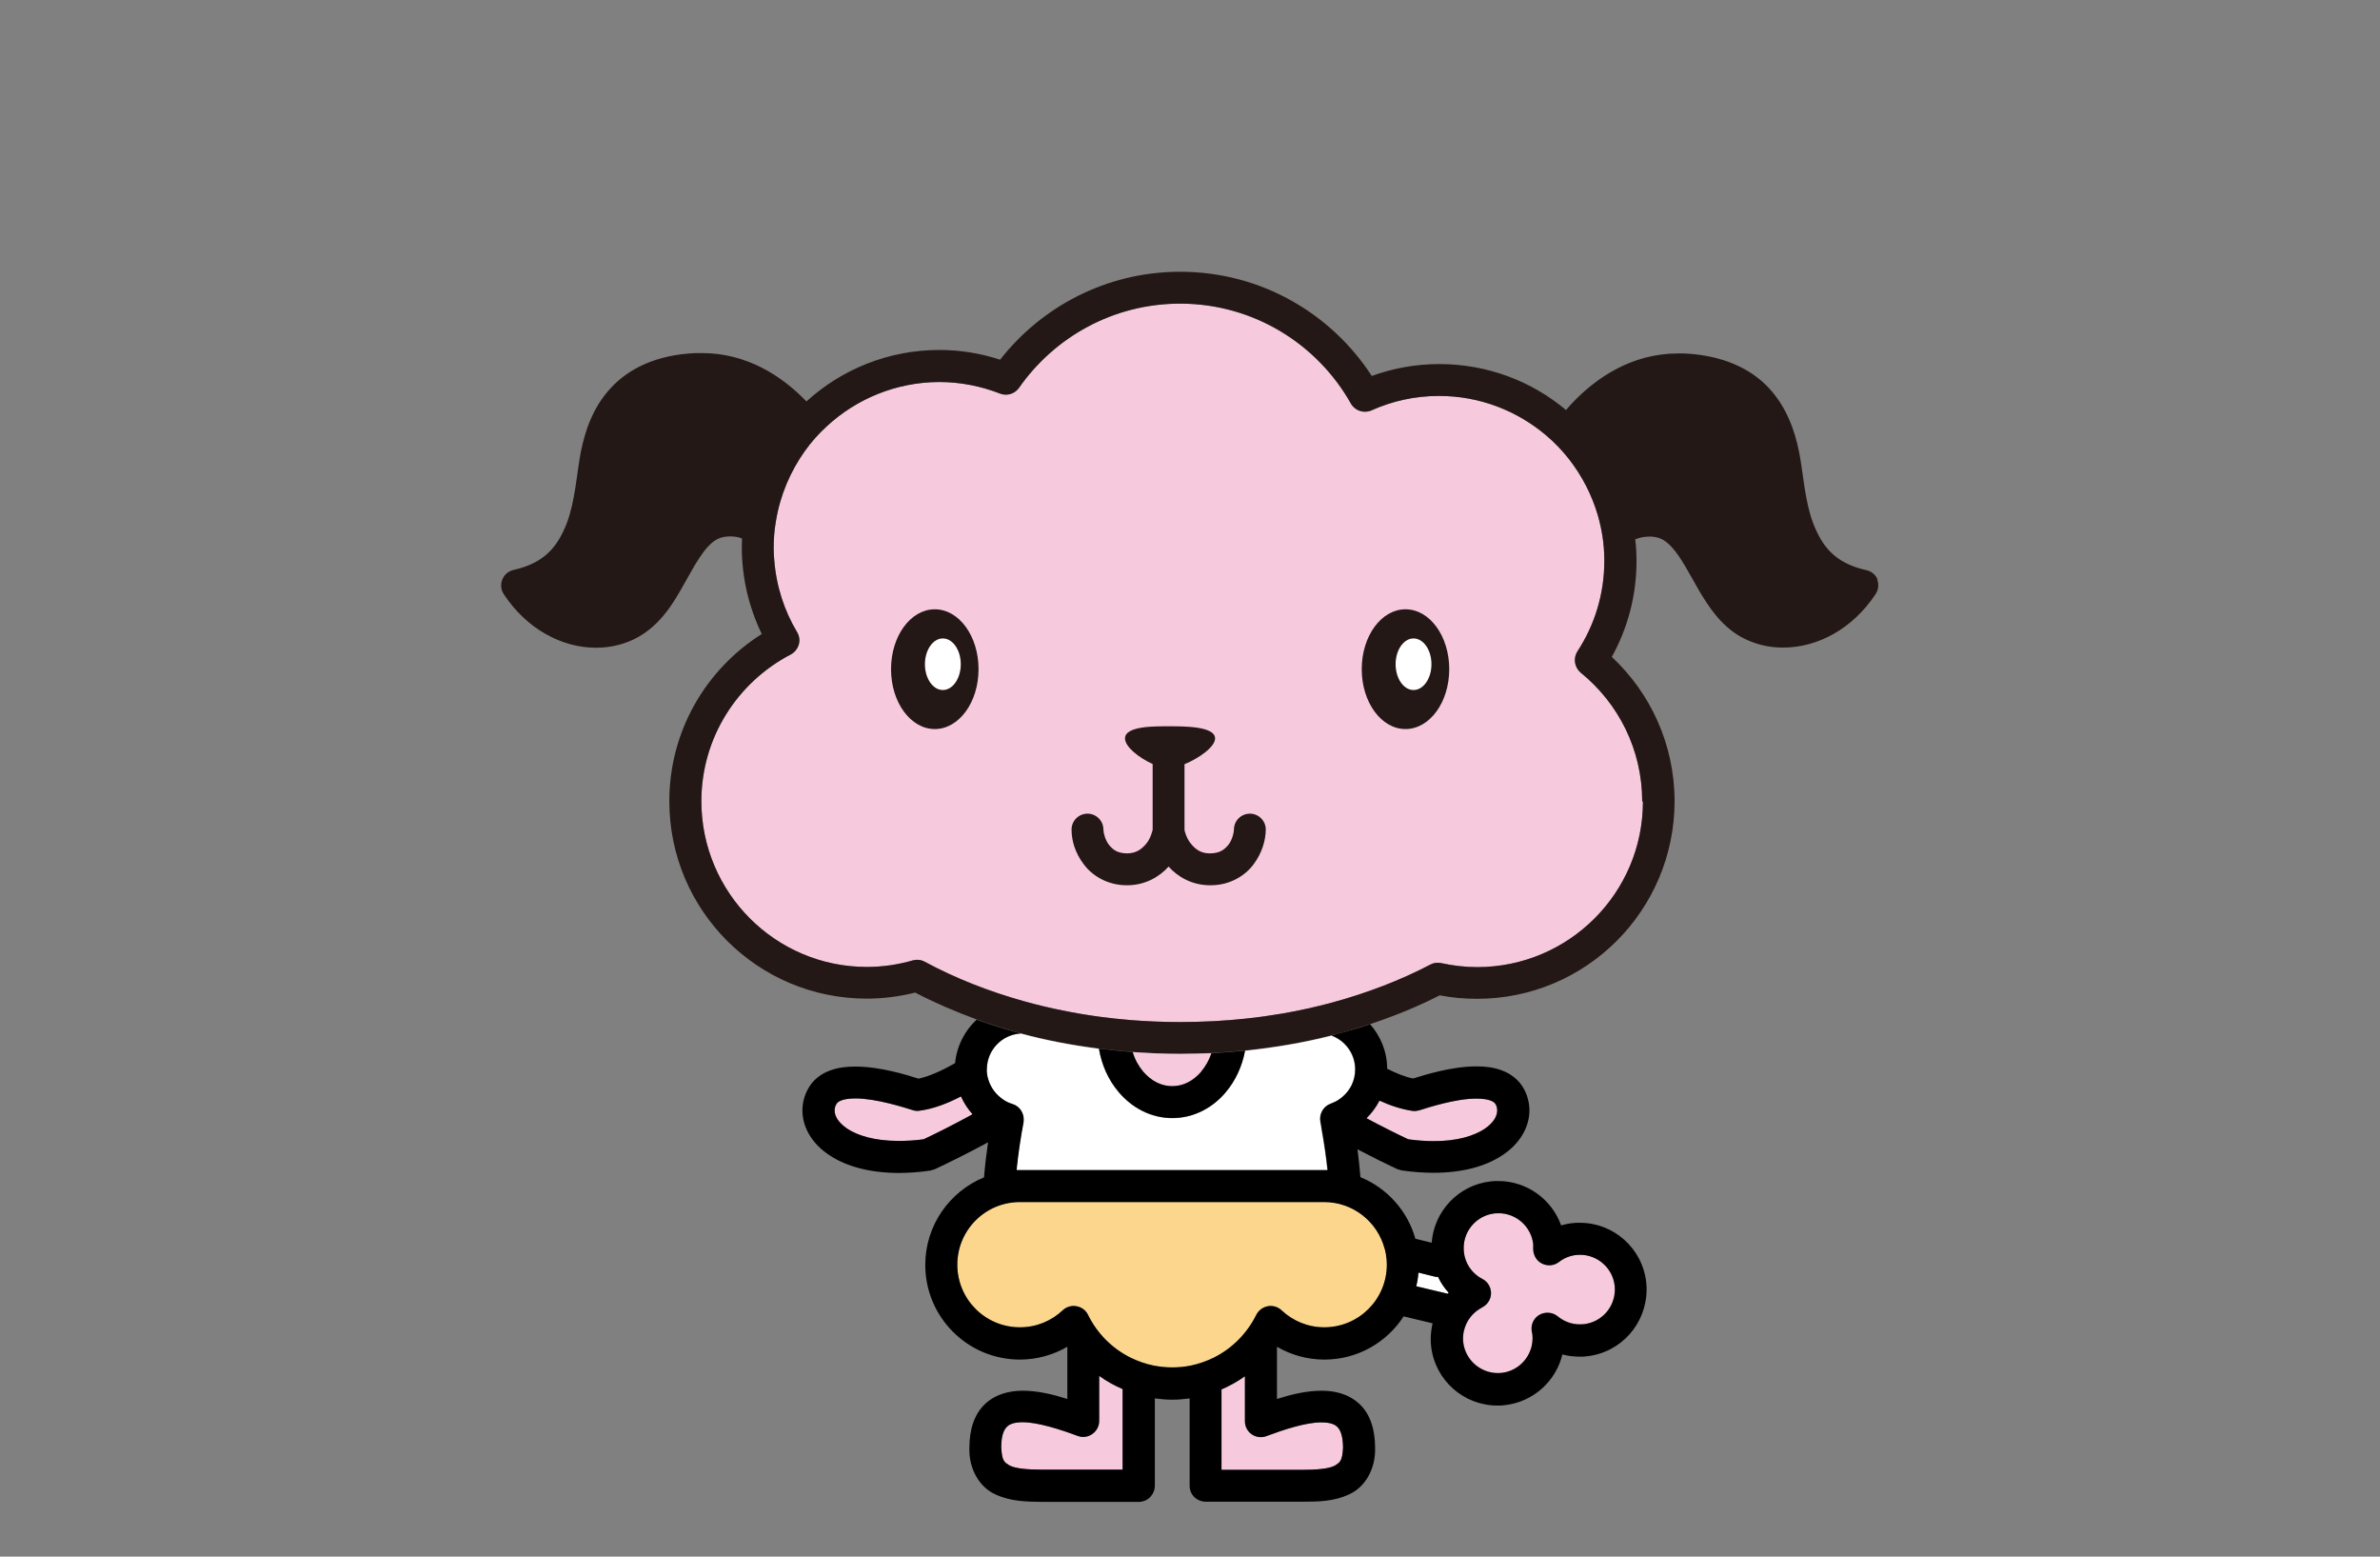 <?xml version="1.0" encoding="UTF-8"?>
<svg id="_レイヤー_1" data-name="レイヤー_1" xmlns="http://www.w3.org/2000/svg" width="130" height="85" version="1.1" viewBox="0 0 130 85">
  <rect x="0" y="0" width="130" height="85" fill="#808080" stroke="none"/>
  <!-- Generator: Adobe Illustrator 29.1.0, SVG Export Plug-In . SVG Version: 2.1.0 Build 142)  -->
  <defs>
    <style>
      .st0 {
        fill: none;
      }

      .st1 {
        fill: #fcd68c;
      }

      .st2 {
        fill: #f7c9dd;
      }

      .st3 {
        fill: #231815;
      }

      .st4 {
        fill: #fff;
      }
    </style>
  </defs>
  <g>
    <g>
      <path class="st2" d="M89.74,43.77c0,4.99-4.05,9.03-9.04,9.04-.68,0-1.34-.08-1.98-.22-.2-.04-.41-.02-.59.08-1.62.85-3.44,1.55-5.39,2.08-.86.23-1.75.43-2.67.59-.66.11-1.33.21-2.02.28-.57.06-1.15.11-1.74.14-.61.03-1.22.05-1.85.05-.92,0-1.83-.04-2.72-.11-.59-.05-1.17-.11-1.74-.19-.66-.09-1.31-.2-1.94-.33-.72-.14-1.41-.31-2.1-.5-1.98-.55-3.81-1.28-5.44-2.16-.13-.07-.27-.11-.41-.11-.08,0-.16.01-.24.03-.8.23-1.64.36-2.52.36-4.99,0-9.03-4.05-9.04-9.04,0-3.49,1.98-6.51,4.88-8.02.21-.11.37-.31.44-.54.07-.23.03-.48-.09-.68-.7-1.17-1.14-2.51-1.25-3.95-.02-.22-.03-.45-.03-.67,0-.49.04-.97.12-1.43.23-1.42.79-2.73,1.59-3.85.35-.49.75-.94,1.19-1.34,1.61-1.49,3.77-2.41,6.14-2.42,1.17,0,2.29.23,3.32.63.38.15.8.02,1.04-.31,1.94-2.78,5.16-4.6,8.8-4.6.01,0,.02,0,.03,0,3.99.01,7.47,2.21,9.3,5.46.22.39.71.55,1.12.37,1.13-.51,2.38-.79,3.69-.79,2.24,0,4.28.82,5.86,2.16.46.39.87.82,1.24,1.29.71.91,1.25,1.95,1.58,3.08.22.77.35,1.58.35,2.42,0,.02,0,.05,0,.07,0,1.82-.54,3.51-1.47,4.93-.24.38-.16.87.18,1.16,2.05,1.66,3.36,4.19,3.36,7.03Z"/>
      <path class="st4" d="M51.5,34.86c-.54,0-.98.63-.98,1.41s.44,1.41.98,1.41.98-.63.98-1.41-.44-1.41-.98-1.41Z"/>
      <path class="st4" d="M77.21,34.86c-.54,0-.98.63-.98,1.41s.44,1.41.98,1.41.98-.63.98-1.41-.44-1.41-.98-1.41Z"/>
    </g>
    <g>
      <path class="st3" d="M68.27,44.43c-.48,0-.87.39-.87.87,0,.17-.1.58-.31.84-.22.26-.46.45-.99.46-.5,0-.79-.21-1.05-.53-.25-.29-.36-.75-.35-.76v-3.58c.78-.32,1.67-.94,1.67-1.41,0-.68-1.78-.66-2.54-.66-.71,0-2.38-.03-2.38.66,0,.47.78,1.07,1.51,1.4v3.59h0s-.1.47-.35.76c-.26.31-.55.52-1.04.53-.53-.01-.77-.19-.99-.46-.21-.26-.31-.67-.31-.84,0-.48-.39-.87-.87-.87s-.87.39-.87.87c0,.59.19,1.27.67,1.9.46.62,1.3,1.14,2.34,1.14h.03c.99,0,1.77-.47,2.26-1.02.49.55,1.27,1.02,2.27,1.02h.03c1.05,0,1.88-.52,2.34-1.14.47-.63.66-1.31.67-1.9,0-.48-.39-.87-.87-.87Z"/>
      <path class="st3" d="M51.06,33.27c-1.32,0-2.39,1.46-2.39,3.27s1.07,3.27,2.39,3.27,2.39-1.46,2.39-3.27-1.07-3.27-2.39-3.27ZM51.5,37.68c-.54,0-.98-.63-.98-1.41s.44-1.41.98-1.41.98.63.98,1.41-.44,1.41-.98,1.41Z"/>
      <path class="st3" d="M76.77,33.27c-1.32,0-2.39,1.46-2.39,3.27s1.07,3.27,2.39,3.27,2.39-1.46,2.39-3.27-1.07-3.27-2.39-3.27ZM77.21,37.68c-.54,0-.98-.63-.98-1.41s.44-1.41.98-1.41.98.63.98,1.41-.44,1.41-.98,1.41Z"/>
      <path class="st3" d="M102.56,31.65c-.11-.27-.34-.46-.63-.52-1.73-.39-2.4-1.31-2.89-2.55-.47-1.25-.54-2.74-.77-3.9-.23-1.13-.66-2.42-1.64-3.48-.98-1.06-2.51-1.8-4.63-1.9-.12,0-.23,0-.34,0-2.52,0-4.48,1.32-5.82,2.75-.11.11-.2.23-.3.34-1.87-1.57-4.29-2.51-6.92-2.51-1.3,0-2.54.23-3.69.65-2.22-3.42-6.07-5.69-10.46-5.69-.03,0-.06,0-.11,0-3.95.03-7.47,1.91-9.73,4.8-1.05-.34-2.16-.53-3.32-.53-2.8,0-5.35,1.07-7.26,2.81-1.34-1.39-3.25-2.64-5.71-2.64-.11,0-.23,0-.34,0-2.12.09-3.64.83-4.63,1.9-.99,1.06-1.41,2.35-1.64,3.48-.23,1.17-.3,2.66-.77,3.91-.49,1.24-1.17,2.16-2.9,2.55-.28.06-.52.26-.62.52-.11.27-.08.57.08.81,1.24,1.88,3.15,2.92,5.04,2.92.8,0,1.6-.19,2.31-.59,1.48-.84,2.16-2.32,2.83-3.48.33-.59.65-1.1.96-1.44.32-.34.59-.5.94-.55.1-.01.2-.02.29-.02.24,0,.45.04.64.11,0,.16-.01.32-.01.48,0,1.7.4,3.31,1.09,4.74-3.03,1.91-5.05,5.28-5.05,9.13,0,5.96,4.83,10.78,10.78,10.78.92,0,1.81-.12,2.65-.33,1.05.55,2.17,1.03,3.34,1.46.78.28,1.58.53,2.41.76,1.36.37,2.79.64,4.26.83.6.08,1.22.14,1.84.19.86.06,1.72.1,2.61.1.57,0,1.14-.02,1.71-.04.62-.03,1.23-.08,1.84-.14,1.63-.17,3.21-.44,4.71-.82.72-.18,1.42-.39,2.11-.61,1.35-.45,2.63-.97,3.82-1.58.66.13,1.34.19,2.04.19,5.96,0,10.78-4.83,10.79-10.78,0-3.11-1.32-5.92-3.43-7.89.86-1.55,1.35-3.33,1.35-5.23,0-.4-.02-.8-.07-1.19.23-.09.48-.15.76-.15.09,0,.19,0,.29.02.35.05.61.2.94.55.48.51.94,1.41,1.48,2.35.55.93,1.21,1.94,2.31,2.56.71.39,1.51.59,2.31.58,1.89,0,3.8-1.04,5.04-2.92.16-.24.19-.54.08-.81ZM89.74,43.77c0,4.99-4.05,9.03-9.04,9.04-.68,0-1.34-.08-1.98-.22-.2-.04-.41-.02-.59.08-1.62.85-3.44,1.55-5.39,2.08-.86.23-1.75.43-2.67.59-.66.11-1.33.21-2.02.28-.57.06-1.15.11-1.74.14-.61.03-1.22.05-1.85.05-.92,0-1.83-.04-2.72-.11-.59-.05-1.17-.11-1.74-.19-.66-.09-1.31-.2-1.94-.33-.72-.14-1.41-.31-2.1-.5-1.98-.55-3.81-1.28-5.44-2.16-.13-.07-.27-.11-.41-.11-.08,0-.16.01-.24.03-.8.23-1.64.36-2.52.36-4.99,0-9.03-4.05-9.04-9.04,0-3.49,1.98-6.51,4.88-8.02.21-.11.37-.31.44-.54.07-.23.03-.48-.09-.68-.7-1.17-1.14-2.51-1.25-3.95-.02-.22-.03-.45-.03-.67,0-.49.04-.97.12-1.43.23-1.42.79-2.73,1.59-3.85.35-.49.75-.94,1.19-1.34,1.61-1.49,3.77-2.41,6.14-2.42,1.17,0,2.29.23,3.32.63.38.15.8.02,1.04-.31,1.94-2.78,5.16-4.6,8.8-4.6.01,0,.02,0,.03,0,3.99.01,7.47,2.21,9.3,5.46.22.39.71.55,1.12.37,1.13-.51,2.38-.79,3.69-.79,2.24,0,4.28.82,5.86,2.16.46.39.87.82,1.24,1.29.71.91,1.25,1.95,1.58,3.08.22.77.35,1.58.35,2.42,0,.02,0,.05,0,.07,0,1.82-.54,3.51-1.47,4.93-.24.38-.16.87.18,1.16,2.05,1.66,3.36,4.19,3.36,7.03Z"/>
    </g>
  </g>
  <g>
    <path class="st2" d="M61.86,57.45c.86.06,1.72.1,2.61.1.57,0,1.14-.02,1.71-.04-.13.38-.32.72-.55.99-.45.53-1,.81-1.6.81-.6,0-1.15-.28-1.6-.81-.24-.29-.44-.64-.56-1.05Z"/>
    <g>
      <path class="st2" d="M53.04,60.89c-.91.5-1.91,1-2.59,1.32-.5.07-.95.09-1.37.09-1.32,0-2.24-.3-2.79-.66-.55-.37-.71-.75-.7-1.01,0-.11.02-.21.09-.33.05-.09.1-.14.27-.21.17-.07.45-.11.78-.11,1.12,0,2.65.49,3.13.64.12.04.24.05.37.03.76-.1,1.53-.4,2.26-.78.16.36.37.68.63.97-.02.01-.04.02-.06.04Z"/>
      <path class="st2" d="M80.96,69.83c-.55-.29-.94-.82-1.01-1.48,0-.07-.01-.14-.01-.21,0-.96.72-1.78,1.69-1.89.08,0,.14-.01.22-.01.95,0,1.78.72,1.89,1.69,0,.05,0,.12,0,.18v.08c0,.34.18.65.48.8.3.15.66.12.93-.09.27-.21.59-.34.94-.38.07,0,.14-.01.21-.01.95,0,1.78.72,1.89,1.69h0c0,.07.01.15.01.21,0,.96-.72,1.78-1.69,1.89-.07,0-.15.01-.21.01-.45,0-.87-.16-1.21-.44-.28-.23-.68-.26-1-.08-.32.19-.48.55-.41.92.01.07.02.12.03.15,0,.07.01.14.01.21,0,.95-.72,1.78-1.69,1.89-.07,0-.15.01-.21.01-.95,0-1.78-.72-1.89-1.69,0-.07-.01-.14-.01-.21,0-.15.02-.31.06-.45.12-.48.42-.89.84-1.15.05-.03.1-.06.15-.09.29-.15.48-.45.48-.77,0-.33-.18-.63-.47-.78Z"/>
      <path class="st4" d="M77.48,69.49l.89.22c.06.01.12.02.18.02.15.32.35.61.58.86-.02.02-.03.04-.05.05l-1.73-.41c.06-.24.1-.49.12-.75Z"/>
      <path class="st4" d="M53.91,58.4c0-1.05.82-1.9,1.85-1.96,1.36.37,2.79.64,4.26.83.15.9.52,1.71,1.07,2.36.72.86,1.76,1.43,2.94,1.43h0c1.17,0,2.22-.57,2.93-1.43.52-.62.88-1.4,1.04-2.25,1.63-.17,3.21-.44,4.71-.82.08-.02.15-.04.22-.06,0,0-.02,0-.03,0-.07.02-.13.04-.19.05.76.28,1.3,1,1.3,1.85,0,.31-.07.61-.2.87-.18.36-.47.66-.82.86-.1.05-.2.1-.31.14-.41.14-.65.57-.57.99.03.14.05.28.07.42.13.72.24,1.46.32,2.22h-16.99c.09-.89.22-1.76.38-2.6,0-.05.01-.09.01-.14.01-.39-.23-.75-.62-.87-.25-.07-.47-.2-.66-.36-.31-.25-.53-.58-.65-.96-.06-.18-.09-.37-.09-.57Z"/>
      <path class="st2" d="M61.33,80.25h-4.43c-.78,0-1.45-.06-1.76-.23-.28-.18-.41-.22-.45-.99,0-.72.18-1,.32-1.13.14-.14.4-.24.85-.24.83,0,2.07.4,3.01.75.27.1.56.06.8-.11.23-.16.37-.43.37-.71v-2.46c.4.29.83.53,1.28.72v4.39Z"/>
      <path class="st2" d="M72.19,77.67c.45,0,.71.1.85.24.14.13.31.41.32,1.13-.04.76-.17.81-.45.99-.31.17-.98.23-1.76.23h-4.43v-4.39c.46-.2.89-.44,1.28-.72v2.46c0,.28.14.55.37.71.23.16.53.2.8.1.94-.35,2.18-.76,3.01-.75Z"/>
      <path class="st1" d="M75.64,68.17c.06.2.09.41.11.62,0,.09.01.17.01.26,0,1.89-1.53,3.42-3.42,3.42-.91,0-1.72-.35-2.34-.93-.2-.19-.48-.27-.75-.22-.27.05-.5.22-.63.47-.5,1.01-1.32,1.84-2.33,2.34-.39.19-.81.34-1.25.43-.33.07-.67.1-1.02.1s-.69-.04-1.01-.1c-.44-.09-.86-.24-1.25-.43-1.01-.5-1.83-1.32-2.33-2.34-.12-.25-.35-.42-.63-.47-.27-.05-.55.03-.75.22-.62.58-1.43.93-2.34.93-1.89,0-3.42-1.53-3.42-3.42,0-1.89,1.53-3.42,3.42-3.42h16.62c1.58,0,2.91,1.08,3.3,2.54Z"/>
      <path class="st2" d="M75.35,60.1c.59.27,1.2.47,1.8.56.13.02.25,0,.37-.03.48-.15,2.01-.65,3.13-.64.33,0,.61.04.78.11.17.07.22.13.27.21.06.11.08.22.08.33,0,.26-.15.64-.7,1.01-.55.36-1.47.67-2.79.66-.42,0-.87-.03-1.37-.1-.6-.28-1.46-.71-2.28-1.15.29-.28.52-.6.71-.96Z"/>
      <path class="st0" d="M80.82,71.96c-.1.4-.46.67-.85.67,0,0,0,0-.01,0-.04.15-.06.3-.06.45,0,.07,0,.14.01.21.11.97.93,1.69,1.89,1.69.07,0,.14,0,.21-.01.97-.1,1.69-.94,1.69-1.89,0-.07,0-.14-.01-.21,0-.03-.01-.08-.03-.15-.07-.36.09-.73.41-.92.31-.19.72-.16,1,.08.33.28.75.44,1.21.44.07,0,.14,0,.21-.01.97-.11,1.7-.93,1.69-1.89,0-.07,0-.14-.01-.21h0c-.11-.97-.94-1.69-1.89-1.69-.08,0-.14,0-.21.01-.36.04-.67.18-.94.38-.27.2-.63.24-.93.09-.3-.15-.49-.46-.48-.8v-.08c0-.07,0-.13,0-.18-.1-.97-.93-1.7-1.89-1.69-.07,0-.14,0-.22.01-.97.11-1.69.93-1.69,1.89,0,.07,0,.14.01.21.07.66.47,1.19,1.01,1.48.29.15.47.45.47.78,0,.33-.19.63-.48.77-.05.03-.1.06-.15.09.05.15.06.32.03.48Z"/>
      <g>
        <path d="M89.92,70.02h0c-.21-1.87-1.79-3.25-3.62-3.25-.13,0-.27,0-.42.02-.21.02-.41.07-.61.12-.51-1.43-1.88-2.42-3.43-2.42-.13,0-.27,0-.42.02-1.76.2-3.09,1.63-3.22,3.35l-.89-.22c-.43-1.53-1.55-2.77-3-3.36-.04-.51-.1-1.02-.16-1.52.8.42,1.59.81,2.17,1.08l.24.07c.62.09,1.2.13,1.74.13,1.58,0,2.84-.35,3.75-.95.91-.59,1.49-1.49,1.49-2.46,0-.39-.1-.79-.29-1.15-.27-.51-.73-.85-1.19-1.02-.46-.18-.94-.23-1.41-.23-1.38,0-2.83.47-3.46.66-.4-.07-.9-.27-1.42-.53,0-.93-.36-1.78-.93-2.43-.62.21-1.27.39-1.92.56-.07.02-.13.04-.19.05.76.28,1.3,1,1.3,1.85,0,.31-.07.61-.2.87-.18.36-.47.66-.82.86-.1.05-.2.1-.31.14-.41.14-.65.57-.57.99.03.14.05.28.07.42.13.72.24,1.46.32,2.22h-16.99c.09-.89.22-1.76.38-2.6,0-.05.01-.09.01-.14.01-.39-.23-.75-.62-.87-.25-.07-.47-.2-.66-.36-.31-.25-.53-.58-.65-.96-.06-.18-.09-.37-.09-.57,0-1.05.82-1.9,1.85-1.96-.31-.08-.61-.17-.91-.26-.51-.15-1.01-.32-1.5-.49-.65.61-1.08,1.44-1.17,2.37-.72.42-1.46.74-2,.85-.63-.2-2.08-.66-3.46-.66-.47,0-.95.05-1.41.23-.46.17-.92.51-1.18,1.02-.19.35-.29.75-.29,1.14,0,.98.58,1.87,1.49,2.46.91.6,2.17.95,3.75.96.54,0,1.12-.04,1.74-.13l.24-.07c.73-.34,1.82-.88,2.82-1.42.03-.02.07-.04.1-.06-.09.63-.17,1.27-.22,1.92-1.88.77-3.21,2.62-3.21,4.78,0,2.85,2.31,5.17,5.17,5.17.94,0,1.83-.26,2.59-.7v2.85c-.76-.24-1.6-.45-2.43-.45-.69,0-1.45.16-2.05.71-.6.56-.87,1.4-.87,2.4-.04,1.17.56,2.17,1.42,2.55.83.39,1.7.4,2.53.41h5.3c.23,0,.46-.09.62-.26.16-.16.26-.39.26-.62v-4.77c.31.04.63.07.95.07s.64-.03.95-.07v4.77c0,.23.09.46.26.62.16.16.39.25.62.25h5.3c.83,0,1.7-.01,2.53-.4.86-.38,1.46-1.38,1.42-2.55,0-1-.27-1.85-.87-2.4-.6-.55-1.35-.71-2.05-.71-.84,0-1.68.21-2.44.45v-2.85c.76.44,1.64.7,2.59.7,1.82,0,3.41-.94,4.33-2.36l1.58.38c-.06.27-.1.55-.1.84,0,.13,0,.27.02.41.21,1.86,1.78,3.24,3.62,3.24.14,0,.27,0,.4-.02,1.58-.18,2.8-1.32,3.15-2.77.3.08.62.12.94.12.14,0,.27,0,.4-.02,1.88-.21,3.25-1.79,3.26-3.63,0-.13,0-.27-.02-.4ZM75.35,60.1c.59.27,1.2.47,1.8.56.13.02.25,0,.37-.03.48-.15,2.01-.65,3.13-.64.33,0,.61.04.78.11.17.07.22.13.27.21.06.11.08.22.08.33,0,.26-.15.64-.7,1.01-.55.36-1.47.67-2.79.66-.42,0-.87-.03-1.37-.1-.6-.28-1.46-.71-2.28-1.15.29-.28.52-.6.71-.96ZM53.04,60.89c-.91.5-1.91,1-2.59,1.32-.5.07-.95.09-1.37.09-1.32,0-2.24-.3-2.79-.66-.55-.37-.71-.75-.7-1.01,0-.11.02-.21.09-.33.05-.09.1-.14.27-.21.17-.07.45-.11.78-.11,1.12,0,2.65.49,3.13.64.12.04.24.05.37.03.76-.1,1.53-.4,2.26-.78.16.36.37.68.63.97-.02.01-.04.02-.06.04ZM61.33,80.25h-4.43c-.78,0-1.45-.06-1.76-.23-.28-.18-.41-.22-.45-.99,0-.72.18-1,.32-1.13.14-.14.4-.24.85-.24.83,0,2.07.4,3.01.75.27.1.56.06.8-.11.23-.16.37-.43.37-.71v-2.46c.4.29.83.53,1.28.72v4.39ZM72.19,77.67c.45,0,.71.1.85.24.14.13.31.41.32,1.13-.04.76-.17.81-.45.99-.31.17-.98.23-1.76.23h-4.43v-4.39c.46-.2.89-.44,1.28-.72v2.46c0,.28.14.55.37.71.23.16.53.2.8.1.94-.35,2.18-.76,3.01-.75ZM72.34,72.48c-.91,0-1.72-.35-2.34-.93-.2-.19-.48-.27-.75-.22-.27.05-.5.22-.63.47-.5,1.01-1.32,1.84-2.33,2.34-.39.19-.81.34-1.25.43-.33.07-.67.1-1.02.1s-.69-.04-1.01-.1c-.44-.09-.86-.24-1.25-.43-1.01-.5-1.83-1.32-2.33-2.34-.12-.25-.35-.42-.63-.47-.27-.05-.55.03-.75.22-.62.58-1.43.93-2.34.93-1.89,0-3.42-1.53-3.42-3.42,0-1.89,1.53-3.42,3.42-3.42h16.62c1.58,0,2.91,1.08,3.3,2.54.06.2.09.41.11.62,0,.09.01.17.01.26,0,1.89-1.53,3.42-3.42,3.42ZM79.09,70.65l-1.73-.41c.06-.24.1-.49.12-.75l.89.22c.06.01.12.02.18.02.15.32.35.61.58.86-.02.02-.03.04-.05.05ZM86.5,72.31c-.07,0-.15.01-.21.01-.45,0-.87-.16-1.21-.44-.28-.23-.68-.26-1-.08-.32.19-.48.55-.41.92.01.07.02.12.03.15,0,.07.01.14.01.21,0,.95-.72,1.78-1.69,1.89-.07,0-.15.01-.21.01-.95,0-1.78-.72-1.89-1.69,0-.07-.01-.14-.01-.21,0-.15.02-.31.06-.45.12-.48.42-.89.84-1.15.05-.03.1-.06.15-.09.29-.15.48-.45.48-.77,0-.33-.18-.63-.47-.78-.55-.29-.94-.82-1.01-1.48,0-.07-.01-.14-.01-.21,0-.96.72-1.78,1.69-1.89.08,0,.14-.01.22-.01.95,0,1.78.72,1.89,1.69,0,.05,0,.12,0,.18v.08c0,.34.18.65.48.8.3.15.66.12.93-.09.27-.21.59-.34.94-.38.07,0,.14-.01.21-.01.95,0,1.78.72,1.89,1.69h0c0,.07.01.15.01.21,0,.96-.72,1.78-1.69,1.89Z"/>
        <path d="M65.63,58.5c-.45.53-1,.81-1.6.81-.6,0-1.15-.28-1.6-.81-.24-.29-.44-.64-.56-1.05-.62-.05-1.24-.11-1.84-.19.15.9.52,1.71,1.07,2.36.72.86,1.76,1.43,2.94,1.43h0c1.17,0,2.22-.57,2.93-1.43.52-.62.88-1.4,1.04-2.25-.61.06-1.22.11-1.84.14-.13.38-.32.72-.55.99Z"/>
      </g>
    </g>
  </g>
</svg>